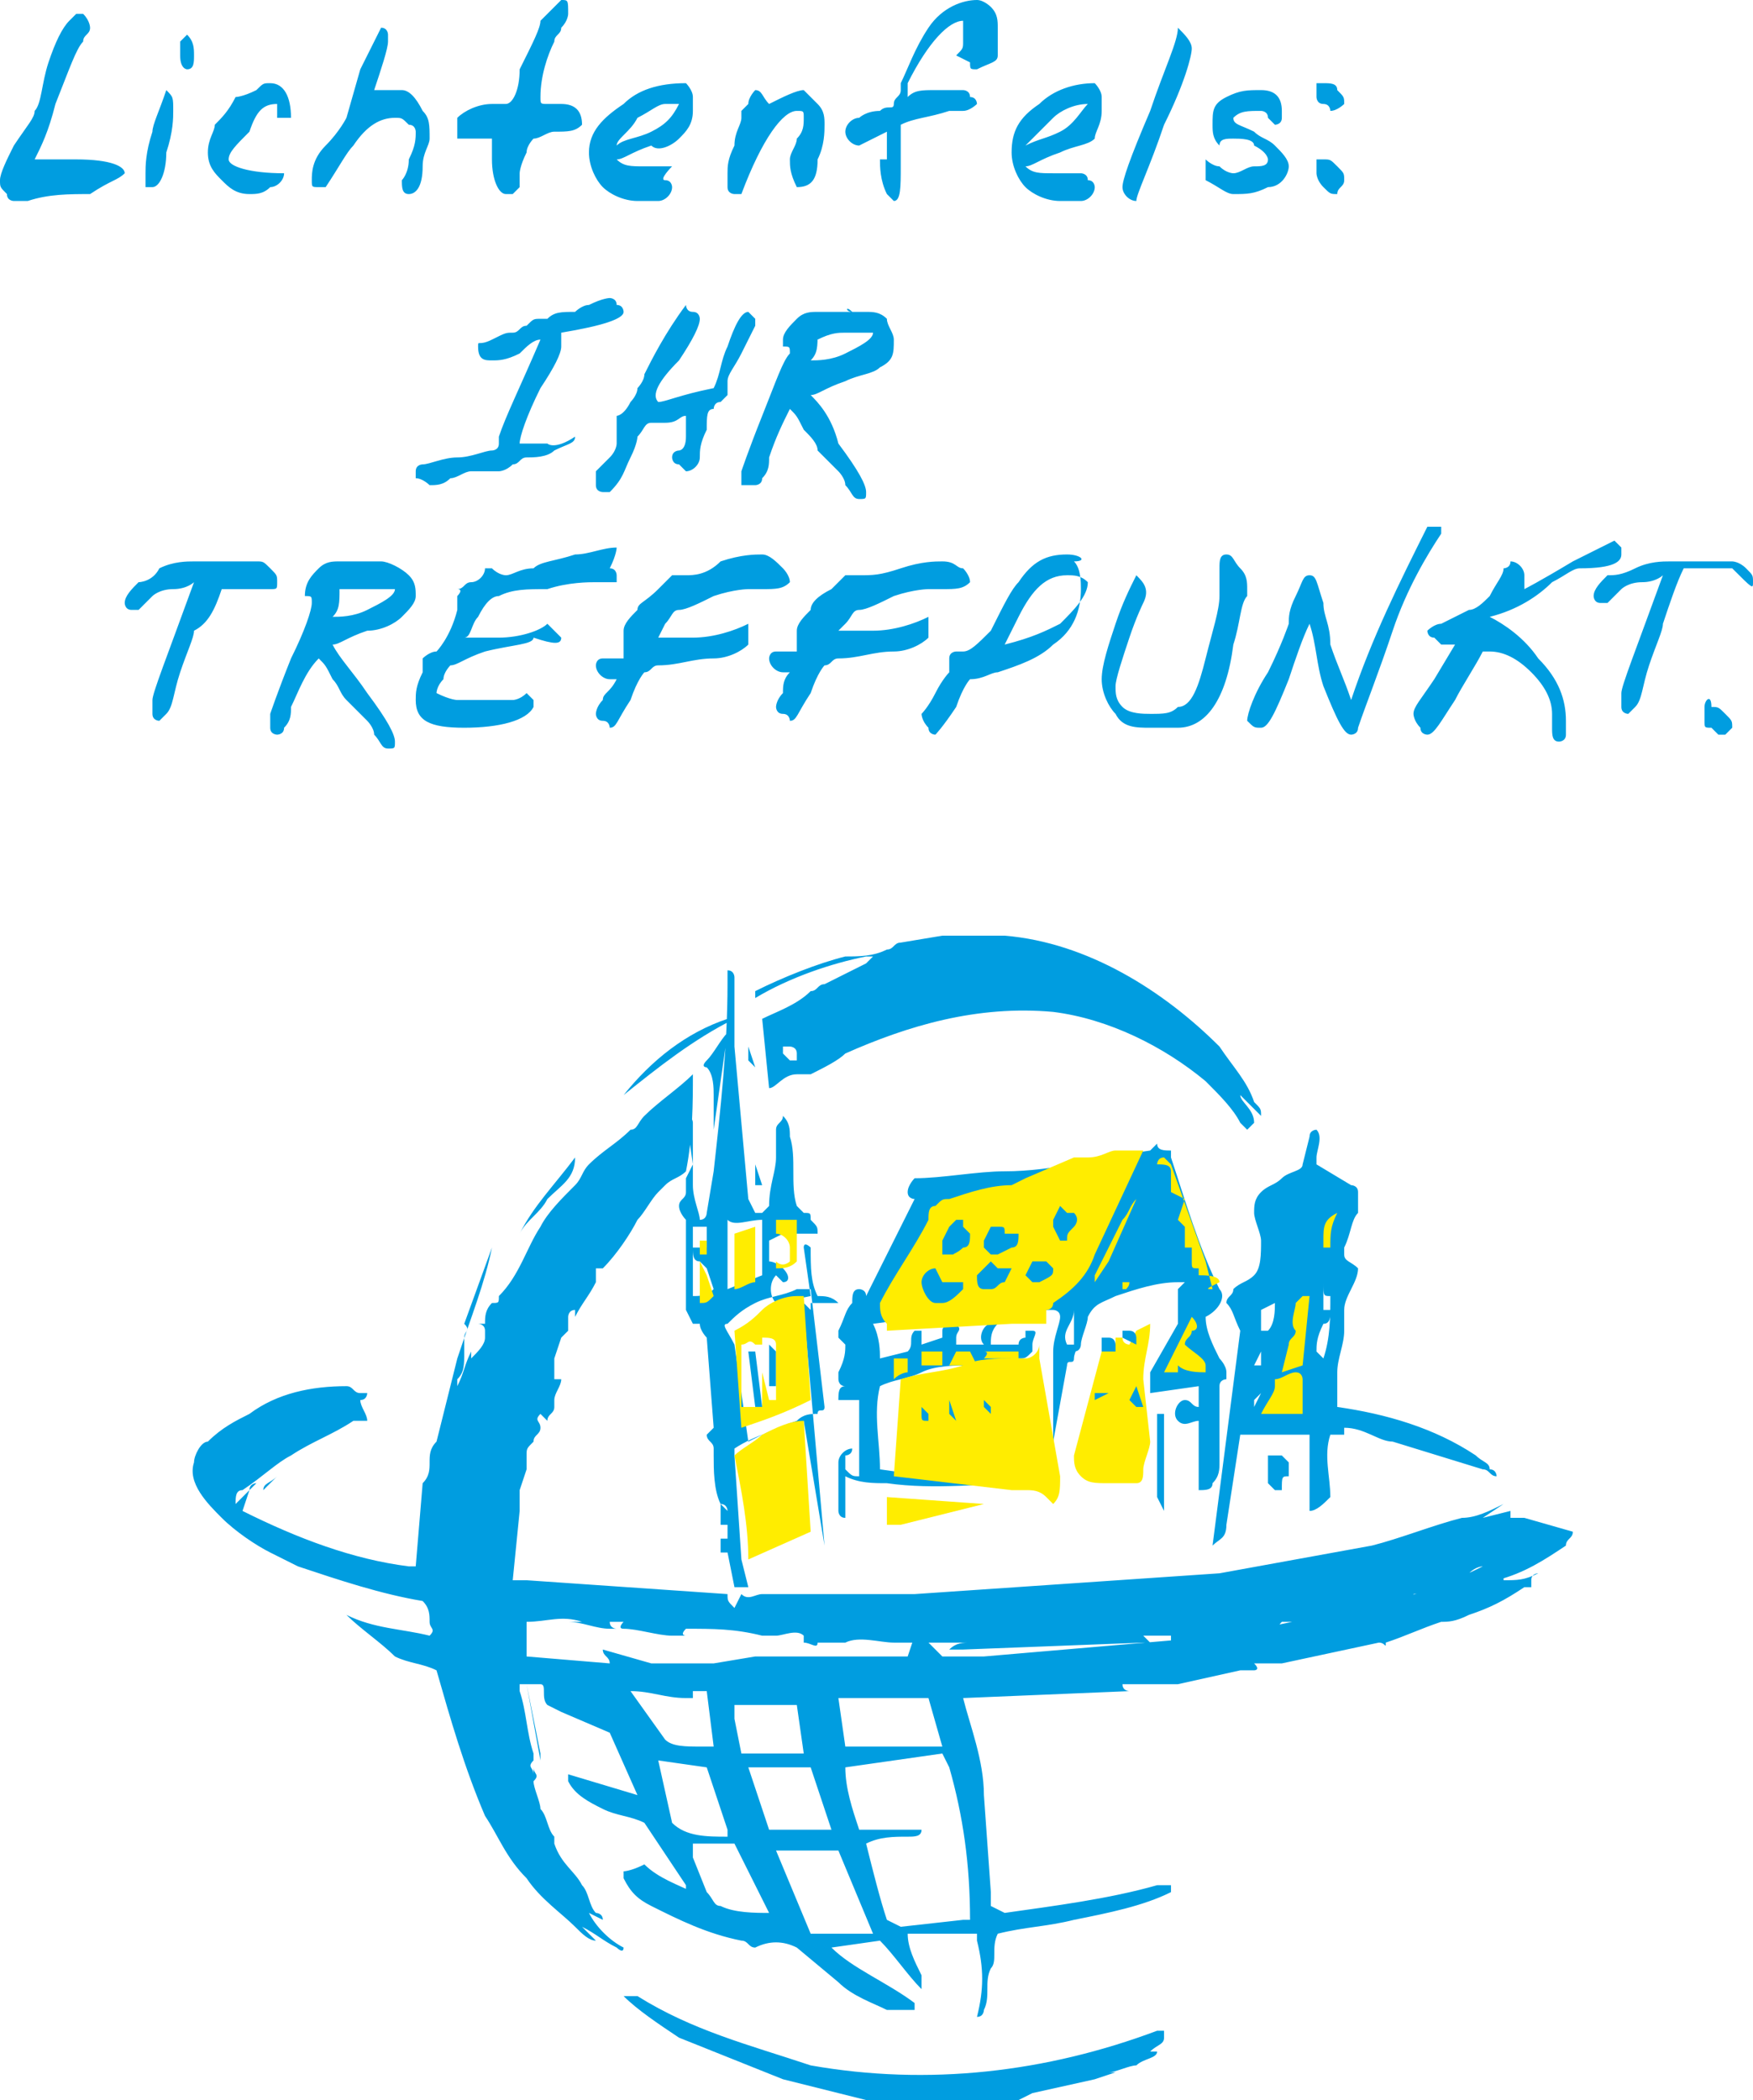 <?xml version="1.0" encoding="utf-8"?>
<!-- Generator: Adobe Illustrator 25.3.0, SVG Export Plug-In . SVG Version: 6.00 Build 0)  -->
<svg version="1.1" id="Ebene_1" xmlns="http://www.w3.org/2000/svg" xmlns:xlink="http://www.w3.org/1999/xlink" x="0px" y="0px"
	 viewBox="0 0 25.3 30.3" style="enable-background:new 0 0 25.3 30.3;" xml:space="preserve">
<style type="text/css">
	.st0{fill:#009DE0;}
	.st1{fill:#FFED00;}
</style>
<g>
	<path class="st0" d="M24.6,10.2c0,0.1,0,0.1,0,0.2c0,0.1,0,0.1,0.1,0.1c0,0,0.1,0.1,0.1,0.1c0.1,0,0.1,0,0.1,0c0,0,0.1-0.1,0.1-0.1
		c0-0.1,0-0.1-0.1-0.2c-0.1-0.1-0.1-0.1-0.2-0.1C24.7,10,24.6,10.1,24.6,10.2 M9.2,28.8L9,28.8c0.2,0.2,0.5,0.4,0.8,0.6
		c0.5,0.2,1,0.4,1.5,0.6l1.2,0.3v0c0,0,0.1,0,0.1,0l0.5,0.1l0.1,0l0,0l0.6,0l0.9-0.1l0.2-0.1l0.9-0.2l0.3-0.1v0l-0.1,0v0
		c0.1,0,0.3-0.1,0.4-0.1c0.1-0.1,0.3-0.1,0.3-0.2c0,0-0.1,0-0.1,0c0.1-0.1,0.2-0.1,0.2-0.2c0,0,0-0.1,0-0.1c0,0,0,0-0.1,0
		c-1.6,0.6-3.3,0.8-5,0.5C10.8,29.5,10,29.3,9.2,28.8 M3.8,21.5L4,21.3C3.9,21.4,3.8,21.4,3.8,21.5 M9.1,24.4c0.3,0,0.5,0.1,0.8,0.1
		c0,0,0.1,0,0.1,0c0,0,0,0,0-0.1l0.2,0l0.1,0.8c0,0-0.1,0-0.2,0c-0.2,0-0.4,0-0.5-0.1L9.1,24.4C9.1,24.4,9.1,24.4,9.1,24.4
		 M9.5,25.4l0.7,0.1l0.3,0.9v0.1c-0.3,0-0.6,0-0.8-0.2L9.5,25.4z M10,26.8c0-0.1,0-0.1,0-0.2l0.6,0l0.5,1c-0.2,0-0.5,0-0.7-0.1
		c-0.1,0-0.1-0.1-0.2-0.2L10,26.8z M11.2,26.7l0.2,0c0.1,0,0.3,0,0.4,0c0.1,0,0.2,0,0.3,0l0.5,1.2l-0.7,0l-0.2,0L11.2,26.7z
		 M12.5,26.6L12.5,26.6c0.2-0.1,0.4-0.1,0.6-0.1c0.1,0,0.2,0,0.2-0.1c0,0,0,0,0,0l-0.9,0c-0.1-0.3-0.2-0.6-0.2-0.9l1.4-0.2l0.1,0.2
		c0.2,0.7,0.3,1.4,0.3,2.2c0,0,0,0-0.1,0L13,27.8l-0.2-0.1C12.7,27.4,12.6,27,12.5,26.6 M13.6,25.2l-0.3,0l-1.1,0l-0.1-0.7h0
		c0,0,0,0,0,0h0v0h1.3L13.6,25.2z M12,26.4c-0.1,0-0.1,0-0.2,0l-0.7,0l-0.3-0.9l0.2,0l0.7,0L12,26.4z M11.6,25.3c-0.2,0-0.5,0-0.7,0
		c-0.1,0-0.1,0-0.2,0l-0.1-0.5v-0.2l0.8,0c0,0,0.1,0,0.1,0L11.6,25.3z M2.8,21.1c-0.1,0.3,0.2,0.6,0.4,0.8c0.2,0.2,0.5,0.4,0.7,0.5
		l0.4,0.2c0.6,0.2,1.2,0.4,1.8,0.5c0,0,0,0,0,0s-0.1,0-0.1,0c0.1,0,0.1,0,0.1,0c0.1,0.1,0.1,0.2,0.1,0.3c0,0.1,0.1,0.1,0,0.2
		c-0.4-0.1-0.8-0.1-1.2-0.3v0c0.2,0.2,0.5,0.4,0.7,0.6C5.9,24,6.1,24,6.3,24.1c0.2,0.7,0.4,1.4,0.7,2.1c0.2,0.3,0.3,0.6,0.6,0.9
		c0.2,0.3,0.5,0.5,0.7,0.7C8.4,27.9,8.5,28,8.6,28l-0.2-0.2c0.2,0.1,0.3,0.2,0.5,0.3c0,0,0.1,0.1,0.1,0c-0.2-0.1-0.4-0.3-0.5-0.5
		l0.2,0.1c0-0.1-0.1-0.1-0.1-0.1c-0.1-0.1-0.1-0.3-0.2-0.4c-0.1-0.2-0.3-0.3-0.4-0.6v-0.1c0,0,0,0,0,0c-0.1-0.1-0.1-0.3-0.2-0.4
		c0-0.1-0.1-0.3-0.1-0.4c0.1-0.1,0-0.1,0-0.2l0,0.1c0-0.1-0.1-0.1,0-0.2c0,0,0-0.1,0-0.1c-0.1-0.3-0.1-0.6-0.2-0.9v-0.1l0.1,0l0.2,1
		c0,0,0,0,0,0c0,0,0,0.1,0,0.1l0,0l-0.2-1.1c0.1,0,0.2,0,0.2,0c0.1,0,0,0.2,0.1,0.3l0.2,0.1l0.7,0.3l0.4,0.9l-1-0.3v0.1
		c0.1,0.2,0.3,0.3,0.5,0.4c0.2,0.1,0.4,0.1,0.6,0.2c0.2,0.3,0.4,0.6,0.6,0.9c0,0,0,0,0,0.1H10c-0.2-0.1-0.5-0.2-0.7-0.4
		C9.1,27,9,27,9,27v0.1c0.1,0.2,0.2,0.3,0.4,0.4c0.4,0.2,0.8,0.4,1.3,0.5c0.1,0,0.1,0.1,0.2,0.1c0.2-0.1,0.4-0.1,0.6,0l0.6,0.5
		c0.2,0.2,0.5,0.3,0.7,0.4C12.8,29,13,29,13.2,29c0,0,0,0,0-0.1c-0.4-0.3-0.9-0.5-1.2-0.8l0.7-0.1c0.2,0.2,0.4,0.5,0.6,0.7h0
		c0-0.1,0-0.1,0-0.2c-0.1-0.2-0.2-0.4-0.2-0.6l0.9,0c0,0,0.1,0,0.1,0c0,0,0,0.1,0,0.1c0.1,0.4,0.1,0.7,0,1.1c0.1,0,0.1-0.1,0.1-0.1
		c0.1-0.2,0-0.4,0.1-0.6c0.1-0.1,0-0.3,0.1-0.5c0.4-0.1,0.7-0.1,1.1-0.2c0.5-0.1,1-0.2,1.4-0.4c0,0,0,0,0-0.1c-0.1,0-0.1,0-0.2,0
		c-0.7,0.2-1.5,0.3-2.2,0.4l-0.2-0.1l0-0.2l-0.1-1.4c0-0.5-0.2-1-0.3-1.4l2.4-0.1c0,0-0.1,0-0.1-0.1c0.1,0,0.2,0,0.4,0
		c0.1,0,0.2,0,0.4,0l0.9-0.2c0.1,0,0.1,0,0.2,0c0,0,0.1,0,0-0.1c0,0,0,0,0,0l0.4,0l1.4-0.3c0.1,0,0.1,0.1,0.1,0l0,0
		c0.3-0.1,0.5-0.2,0.8-0.3c0.1,0,0.2,0,0.4-0.1c0.3-0.1,0.5-0.2,0.8-0.4c0,0,0.1,0,0.1,0c0,0,0,0,0-0.1c0-0.1,0.1-0.1,0.1-0.1
		c-0.2,0.1-0.3,0.1-0.5,0.1l0-0.1c0,0,0,0-0.1,0c0,0,0,0-0.1,0c-0.1,0-0.2,0-0.3,0.1v-0.1c0.1-0.1,0.2-0.1,0.2-0.1c0,0,0,0,0,0l0,0
		c-0.6,0.3-1.2,0.5-1.8,0.6l-1.9,0.4l-3.5,0.3h-0.6l-0.3-0.3l-0.1,0l-0.1,0.3c-0.1,0-0.2,0-0.3,0c-0.3,0-0.6,0-0.9,0
		c-0.1,0-0.2,0-0.4,0c-0.1,0-0.2,0-0.4,0h-0.2L10.3,24l-0.2,0L9.4,24l-0.7-0.2c0,0.1,0.1,0.1,0.1,0.2l-1.2-0.1l0-0.5
		c0.3,0,0.5-0.1,0.8,0v0l-0.2,0v0c0.2,0,0.4,0.1,0.6,0.1c0,0,0.1,0,0.1,0c0,0-0.1,0-0.1-0.1h0.2c0,0-0.1,0.1,0,0.1
		c0.2,0,0.5,0.1,0.7,0.1c0.1,0,0.2,0,0.2,0c0,0-0.1,0,0-0.1c0.4,0,0.7,0,1.1,0.1c0.1,0,0.1,0,0.2,0c0.1,0,0.3-0.1,0.4,0
		c0,0,0,0.1,0,0.1c0.1,0,0.2,0.1,0.2,0c0,0-0.1,0-0.1,0h0.4v0c-0.1,0-0.1,0-0.2,0c0.1,0,0.2,0,0.3,0c0,0,0.1,0,0,0l0,0
		c0.2-0.1,0.5,0,0.7,0c0.3,0,0.6,0,0.9,0c0.1,0,0.1,0,0.2,0v0c-0.1,0-0.2,0-0.3,0.1l0.2,0l2.6-0.1c0,0,0.1,0,0.1,0l-0.1-0.1h0.4v0.1
		c0.4,0,0.9-0.1,1.3-0.1c0.1,0,0.2,0,0.3-0.1c0,0-0.1,0,0-0.1l0.4,0l1.3-0.3c0.1,0,0.1,0,0.2,0l0-0.1l0.6-0.1c0.1,0,0.1-0.1,0.2-0.1
		c0.1,0,0.2-0.1,0.3-0.1c0,0,0,0,0.1,0l0,0.1c0.4-0.1,0.7-0.3,1-0.5c0-0.1,0.1-0.1,0.1-0.2L22,21.9c0,0,0,0-0.1,0c0,0-0.1,0-0.1,0
		c0,0,0,0,0-0.1l-0.4,0.1v0l0.3-0.2c-0.2,0.1-0.4,0.2-0.6,0.2c-0.4,0.1-0.9,0.3-1.3,0.4l-2.2,0.4l-4.4,0.3c-0.1,0-0.2,0-0.4,0
		c-0.3,0-0.6,0-0.9,0c-0.1,0-0.1,0-0.2,0c-0.2,0-0.5,0-0.7,0c-0.1,0-0.2,0.1-0.3,0l-0.1,0.2c-0.1-0.1-0.1-0.1-0.1-0.2l-2.9-0.2
		l-0.2,0l0.1-1c0,0,0-0.1,0-0.1c0-0.1,0-0.1,0-0.2l0.1-0.3c0-0.1,0-0.1,0-0.2c0-0.1,0-0.1,0.1-0.2c0-0.1,0.1-0.1,0.1-0.2
		c0-0.1-0.1-0.1,0-0.2l0.1,0.1c0-0.1,0.1-0.1,0.1-0.2c0,0,0-0.1,0-0.1c0-0.1,0.1-0.2,0.1-0.3c0,0-0.1,0-0.1,0C8,19.8,8,19.7,8,19.6
		l0.1-0.3c0,0,0.1-0.1,0.1-0.1c0-0.1,0-0.1,0-0.2c0,0,0-0.1,0.1-0.1l0,0.1c0.1-0.2,0.2-0.3,0.3-0.5c0-0.1,0-0.1,0-0.2h0.1
		c0.2-0.2,0.4-0.5,0.5-0.7c0.1-0.1,0.2-0.3,0.3-0.4c0,0,0.1-0.1,0.1-0.1v0C9.7,17,9.8,17,9.9,16.9c0.1-0.5,0.1-1,0.1-1.4
		c-0.2,0.2-0.5,0.4-0.7,0.6c-0.1,0.1-0.1,0.2-0.2,0.2c-0.2,0.2-0.4,0.3-0.6,0.5c-0.1,0.1-0.1,0.2-0.2,0.3c-0.2,0.2-0.4,0.4-0.5,0.6
		c-0.2,0.3-0.3,0.7-0.6,1l0,0c0,0.1,0,0.1-0.1,0.1c-0.1,0.1-0.1,0.2-0.1,0.3l-0.1,0c0,0,0.1,0,0.1,0.1c0,0,0,0.1,0,0.1l0,0
		c0,0.1-0.1,0.2-0.2,0.3l0,0l0-0.1c-0.1,0.2-0.1,0.3-0.2,0.5v-0.1c0.1-0.1,0.1-0.2,0.1-0.4c0-0.1,0-0.1,0-0.2c0-0.1,0.1-0.1,0-0.2
		l0.4-1.1C7,18.5,6.8,19,6.6,19.6c-0.1,0.4-0.2,0.8-0.3,1.2c-0.1,0.1-0.1,0.2-0.1,0.3c0,0.1,0,0.2-0.1,0.3l-0.1,1.2c0,0,0,0,0,0
		c0,0-0.1,0-0.1,0c-0.8-0.1-1.6-0.4-2.4-0.8l0.1-0.3c0-0.1,0.1-0.1,0.1-0.1l-0.1,0.1v0c0,0,0,0,0,0l-0.2,0.2c0-0.1,0-0.2,0.1-0.2
		C3.8,21.3,4,21.1,4.2,21c0.3-0.2,0.6-0.3,0.9-0.5c0.1,0,0.1,0,0.2,0c0-0.1-0.1-0.2-0.1-0.3c0.1,0,0.1-0.1,0.1-0.1c0,0,0,0-0.1,0
		c-0.1,0-0.1-0.1-0.2-0.1c-0.5,0-1,0.1-1.4,0.4c-0.2,0.1-0.4,0.2-0.6,0.4C2.9,20.8,2.8,21,2.8,21.1 M19.3,23
		C19.3,23,19.3,23,19.3,23L19.3,23C19.3,23,19.3,23,19.3,23c-0.2,0-0.4,0.1-0.6,0.1v0l0.2,0L19.3,23z M10.9,23.5l0.1,0l0.1,0v0
		c0,0-0.1,0-0.1,0L10.9,23.5z M10,23.4c0.2,0,0.4,0.1,0.6,0v0L10,23.4L10,23.4z M8.6,23.4L8.6,23.4c-0.1-0.1-0.2-0.1-0.2-0.1v0
		C8.5,23.4,8.5,23.4,8.6,23.4 M19.2,18.7c0,0.3,0,0.6-0.1,0.9c0,0,0,0,0,0h0c0,0,0,0-0.1-0.1c0-0.1,0-0.2,0.1-0.4
		c0.1,0,0.1-0.1,0.1-0.2l-0.1,0l0-0.4C19.1,18.7,19.1,18.7,19.2,18.7 M19,19.8C19,19.8,19,19.9,19,19.8v0.5l0-0.3c0,0,0,0,0-0.1
		L19,19.8z M18.4,18.8c0,0.1,0,0.3-0.1,0.4c0,0,0,0,0,0l-0.1,0l0-0.3L18.4,18.8L18.4,18.8z M18.2,19.5L18.2,19.5l0,0.2l-0.1,0
		L18.2,19.5z M18.2,20.1l-0.1,0.2v-0.1L18.2,20.1L18.2,20.1z M21.3,21c-0.6-0.4-1.3-0.6-2-0.7c0-0.2,0-0.4,0-0.5
		c0-0.2,0.1-0.4,0.1-0.6c0-0.1,0-0.2,0-0.3l0,0l0,0c0-0.2,0.2-0.4,0.2-0.6c-0.1-0.1-0.2-0.1-0.2-0.2v-0.1c0.1-0.2,0.1-0.4,0.2-0.5
		c0-0.1,0-0.2,0-0.3c0-0.1-0.1-0.1-0.1-0.1L19,16.8c0,0,0,0,0-0.1c0-0.1,0.1-0.3,0-0.4c0,0-0.1,0-0.1,0.1l-0.1,0.4
		c0,0.1-0.2,0.1-0.3,0.2c-0.1,0.1-0.2,0.1-0.3,0.2c-0.1,0.1-0.1,0.2-0.1,0.3c0,0.1,0.1,0.3,0.1,0.4c0,0.2,0,0.4-0.1,0.5
		c-0.1,0.1-0.2,0.1-0.3,0.2c0,0.1-0.1,0.1-0.1,0.2c0.1,0.1,0.1,0.2,0.2,0.4l-0.4,3.1c0.1-0.1,0.2-0.1,0.2-0.3l0.2-1.3
		c0.1,0,0.1,0,0.2,0l0.6,0c0.1,0,0.1,0,0.2,0l0,1.1c0.1,0,0.2-0.1,0.3-0.2c0-0.3-0.1-0.6,0-0.9c0.1,0,0.2,0,0.2,0c0,0,0-0.1,0-0.1
		c0.3,0,0.5,0.2,0.7,0.2l1.3,0.4c0.1,0,0.1,0.1,0.2,0.1c0,0,0-0.1-0.1-0.1C21.5,21.1,21.4,21.1,21.3,21 M6.6,8.6c0,0.1,0,0.1,0,0.2
		C6.5,9.2,6.3,9.4,6.3,9.4c-0.1,0-0.2,0.1-0.2,0.1c0,0,0,0,0,0c0,0,0,0,0,0.1c0,0,0,0.1,0,0.1C6,9.9,6,10,6,10.1
		c0,0.3,0.2,0.4,0.7,0.4c0.5,0,0.9-0.1,1-0.3c0-0.1,0-0.1,0-0.1l-0.1-0.1c-0.1,0.1-0.2,0.1-0.2,0.1c-0.1,0-0.2,0-0.4,0
		c-0.2,0-0.3,0-0.4,0c0,0-0.1,0-0.3-0.1c0,0,0-0.1,0.1-0.2c0-0.1,0.1-0.2,0.1-0.2c0.1,0,0.2-0.1,0.5-0.2c0.4-0.1,0.7-0.1,0.7-0.2
		C8,9.3,8.1,9.3,8.1,9.2c0,0-0.1-0.1-0.2-0.2C7.8,9.1,7.5,9.2,7.2,9.2c0,0-0.1,0-0.2,0c-0.1,0-0.1,0-0.2,0c0,0,0,0-0.1,0
		c0.1,0,0.1-0.2,0.2-0.3c0.1-0.2,0.2-0.3,0.3-0.3c0.2-0.1,0.4-0.1,0.7-0.1c0.3-0.1,0.6-0.1,0.7-0.1c0,0,0.1,0,0.1,0
		c0.1,0,0.1,0,0.1,0c0,0,0,0,0,0c0,0,0,0,0,0c0,0,0.1,0,0.1,0c0,0,0-0.1,0-0.1c0,0,0-0.1-0.1-0.1C8.9,8,8.9,7.9,8.9,7.9
		C8.7,7.9,8.5,8,8.3,8C8,8.1,7.8,8.1,7.7,8.2c-0.2,0-0.3,0.1-0.4,0.1c0,0-0.1,0-0.2-0.1H7c0,0.1-0.1,0.2-0.2,0.2
		c-0.1,0-0.1,0.1-0.2,0.1C6.7,8.5,6.6,8.6,6.6,8.6 M7.9,17.3c-0.1,0.2-0.3,0.3-0.4,0.5v0c0.2-0.4,0.5-0.7,0.8-1.1v0l0,0
		C8.3,17,8.1,17.1,7.9,17.3 M9.2,8.8C9.1,8.9,9,9,9,9.1c0,0,0,0.1,0,0.2c0,0.1,0,0.1,0,0.2c0,0,0,0-0.1,0c-0.1,0-0.2,0-0.2,0
		c-0.1,0-0.1,0.1-0.1,0.1c0,0.1,0.1,0.2,0.2,0.2c0,0,0,0,0.1,0C8.8,10,8.7,10,8.7,10.1c-0.1,0.1-0.1,0.2-0.1,0.2c0,0,0,0.1,0.1,0.1
		s0.1,0.1,0.1,0.1c0.1,0,0.1-0.1,0.3-0.4c0.1-0.3,0.2-0.4,0.2-0.4c0.1,0,0.1-0.1,0.2-0.1c0.3,0,0.5-0.1,0.8-0.1
		c0.2,0,0.4-0.1,0.5-0.2c0-0.1,0-0.1,0-0.1c0,0,0,0,0-0.1c0,0,0,0,0-0.1l0,0c-0.2,0.1-0.5,0.2-0.8,0.2c0,0,0,0,0,0c0,0,0,0,0,0
		c0,0-0.1,0-0.2,0c-0.1,0-0.2,0-0.2,0c0,0-0.1,0-0.1,0L9.6,9c0.1-0.1,0.1-0.2,0.2-0.2c0.1,0,0.3-0.1,0.5-0.2
		c0.3-0.1,0.5-0.1,0.5-0.1c0,0,0,0,0.1,0c0,0,0.1,0,0.1,0c0.2,0,0.3,0,0.4-0.1c0-0.1-0.1-0.2-0.1-0.2C11.2,8.1,11.1,8,11,8
		c-0.1,0-0.3,0-0.6,0.1C10.2,8.3,10,8.3,9.9,8.3c0,0,0,0-0.1,0c0,0,0,0-0.1,0c0,0,0,0,0,0c0,0,0,0,0,0c0,0,0,0-0.1,0.1
		c0,0-0.1,0.1-0.1,0.1C9.3,8.7,9.2,8.7,9.2,8.8 M11.1,19.4L11.1,19.4l0,0.6h0.1l0-0.5L11.1,19.4C11.2,19.4,11.2,19.4,11.1,19.4
		 M10.9,19.5c0,0-0.1,0-0.1,0l0.1,0.8c0,0,0.1,0,0.1,0L10.9,19.5z M10,17.9l0-0.2c0.1,0,0.1,0,0.2,0l0,0c0,0,0,0,0,0l0,0.3l-0.2,0
		c0,0.1,0,0.2,0.1,0.2c0,0,0.1,0.1,0.1,0.1l0.1,0.3c0,0,0,0,0,0c-0.1,0.1-0.2,0.1-0.3,0.1L10,17.9z M10.5,19.1
		c0.1-0.1,0.2-0.2,0.4-0.3c0.2-0.1,0.4-0.1,0.6-0.2c0.1,0,0.1,0,0.2,0l0.2,1.7c0,0.1-0.1,0-0.1,0.1c-0.1,0-0.2,0-0.3,0.1
		c-0.3,0.1-0.5,0.2-0.7,0.3l-0.2-1.4C10.5,19.2,10.4,19.1,10.5,19.1 M11,17.1L11,17.1l-0.1,0c0,0,0,0,0-0.1v-0.1c0,0,0-0.1,0-0.1
		l0,0L11,17.1z M11,16.7L11,16.7l-0.1-0.2l0,0L11,16.7z M11,17.6L11,17.6C11,17.7,11,17.7,11,17.6l0,0.6l0,0.2l-0.5,0.2l0-0.1
		c0-0.3,0-0.5,0-0.8c0,0,0-0.1,0-0.1C10.6,17.7,10.8,17.6,11,17.6 M10.9,15.4c0,0-0.1-0.1-0.1-0.1l0-0.2l0,0L10.9,15.4z M9.9,17
		C9.9,17.1,9.9,17.1,9.9,17c0,0.1,0,0.2,0,0.2c0,0.1-0.1,0.1-0.1,0.2c0,0.1,0.1,0.2,0.1,0.2c0,0.3,0,0.6,0,0.9v0.1
		c0,0.1,0,0.2,0,0.3l0.1,0.2h0.1c0,0.1,0.1,0.2,0.1,0.2l0.1,1.3l-0.1,0.1c0,0.1,0.1,0.1,0.1,0.2c0,0,0,0.1,0,0.1
		c0,0.2,0,0.5,0.1,0.7c0.1,0,0.1,0.1,0.1,0.1l0,0l-0.1-0.1l0,0.3c0,0,0.1,0,0.1,0l0,0.2l-0.1,0l0,0.2l0.1,0l0.1,0.5c0,0,0.1,0,0.1,0
		c0,0,0.1,0,0.1,0l-0.1-0.4L10.6,21c0,0,0,0,0,0c0,0,0-0.1,0-0.1c0.3-0.2,0.7-0.3,1-0.4l0,0l0.3,1.8h0l-0.3-3.4
		c0-0.1-0.1-0.1-0.1-0.1v0c0,0,0.1,0,0.1,0c0,0,0.1,0.1,0.1,0.1c0,0,0,0,0-0.1c0.1,0,0.2,0,0.3,0c0,0,0.1,0,0.1,0
		c-0.1-0.1-0.2-0.1-0.3-0.1c-0.1-0.2-0.1-0.4-0.1-0.7c0,0-0.1-0.1-0.1,0l0.1,0.7l-0.5,0.1c-0.1-0.1-0.1-0.3,0-0.4l0.1,0.1
		c0.1,0,0.1-0.1,0-0.2c-0.1-0.1-0.2-0.1-0.2-0.1l0-0.3l0.2-0.1c0.2,0,0.3,0,0.5,0c0,0,0,0,0,0c0-0.1,0-0.1-0.1-0.2
		c0-0.1,0-0.1-0.1-0.1c0,0-0.1-0.1-0.1-0.1c-0.1-0.3,0-0.7-0.1-1c0-0.1,0-0.2-0.1-0.3l0,0c0,0.1-0.1,0.1-0.1,0.2c0,0.1,0,0.2,0,0.4
		c0,0.2-0.1,0.4-0.1,0.7c0,0-0.1,0.1-0.1,0.1l0,0c0,0,0,0-0.1,0l-0.1-0.2l-0.2-2.2l0-0.8c0-0.1,0-0.1,0-0.2c0,0,0-0.1-0.1-0.1l0,0.2
		c0,0.9-0.1,1.8-0.2,2.7l-0.1,0.6c0,0,0,0.1-0.1,0.1c0-0.1-0.1-0.3-0.1-0.5c0-0.3,0-0.6,0-0.9c0,0,0-0.1-0.1-0.1L10,16.8L9.9,17z
		 M12.1,19.3l0.1,0.1c0,0.1,0,0.2-0.1,0.4v0.1c0,0,0,0.1,0.1,0.1c-0.1,0-0.1,0.1-0.1,0.2l0.3,0l0,1.1c0,0,0,0,0,0
		c-0.1,0-0.1,0-0.2-0.1c0-0.1,0-0.2,0-0.2c0,0,0.1,0,0.1-0.1c-0.1,0-0.2,0.1-0.2,0.2c0,0,0,0.1,0,0.1c0,0,0,0,0,0.1c0,0,0,0.1,0,0.1
		c0,0.1,0,0.3,0,0.4c0,0,0,0.1,0.1,0.1l0-0.1v-0.4c0,0,0-0.1,0-0.1c0.2,0.1,0.4,0.1,0.6,0.1c0.7,0.1,1.4,0,2.1,0h0.1v0
		c-0.8,0-1.6-0.1-2.3-0.2c0-0.4-0.1-0.8,0-1.2c0.2-0.1,0.4-0.1,0.6-0.2c0.2-0.1,0.5-0.1,0.7-0.1l0.7-0.1c0.1,0,0.1,0,0.2-0.1
		c0,0,0-0.1,0-0.1c0-0.1,0.1-0.2,0-0.2c0,0-0.1,0-0.1,0c0,0,0,0.1,0,0.1c0,0-0.1,0-0.1,0.1l-0.4,0c0-0.1,0-0.2,0.1-0.3
		c0,0-0.1,0-0.1,0c-0.1,0-0.2,0.2-0.1,0.3l-0.4,0c0,0,0-0.1,0-0.1c0-0.1,0.1-0.1,0-0.2c0-0.1-0.2,0-0.2,0.1c0,0.1,0,0.1,0,0.1
		l-0.3,0.1c0-0.1,0-0.2,0-0.2c0,0-0.1,0-0.1,0c-0.1,0.1,0,0.2-0.1,0.3l-0.4,0.1c0-0.1,0-0.3-0.1-0.5l1.5-0.2c0.4,0,0.7,0,1.1,0
		c0,0,0.1,0,0.1,0.1c0,0.1-0.1,0.3-0.1,0.5l0,1.3l0,0l0.2-1.1c0-0.1,0.1,0,0.1-0.1c0-0.1,0.1-0.2,0-0.2l-0.1,0
		c-0.1-0.2,0.1-0.3,0.1-0.5l0,0l0,0.6c0.1,0,0.1-0.1,0.1-0.1c0-0.1,0.1-0.3,0.1-0.4l0,0c0.1-0.2,0.2-0.2,0.4-0.3
		c0.3-0.1,0.6-0.2,0.9-0.2h0.1c0,0-0.1,0.1-0.1,0.1L17,19.1l-0.4,0.7c0,0,0,0,0,0c0,0.1,0,0.1,0,0.2c0,0,0,0.1,0,0.1l0.7-0.1
		c0,0.1,0,0.2,0,0.3c-0.1,0-0.1-0.1-0.2-0.1c-0.1,0-0.2,0.2-0.1,0.3c0.1,0.1,0.2,0,0.3,0l0,0.2l0,0.7l0,0.1c0.1,0,0.2,0,0.2-0.1
		c0.1-0.1,0.1-0.2,0.1-0.3l0-1.1c0-0.1,0.1-0.1,0.1-0.1c0,0,0-0.1,0-0.1c0-0.1-0.1-0.2-0.1-0.2c-0.1-0.2-0.2-0.4-0.2-0.6V19
		c0.2-0.1,0.3-0.3,0.2-0.4c-0.3-0.6-0.5-1.3-0.7-1.9c0,0,0-0.1,0-0.1c-0.1,0-0.2,0-0.2-0.1l-0.1,0.1c-0.7,0.1-1.4,0.3-2.1,0.3
		c-0.4,0-0.9,0.1-1.3,0.1c0,0-0.1,0.1-0.1,0.2c0,0.1,0.1,0.1,0.1,0.1l-0.7,1.4c0-0.1-0.1-0.1-0.1-0.1c-0.1,0-0.1,0.1-0.1,0.2
		c-0.1,0.1-0.1,0.2-0.2,0.4V19.3z M16.7,20.6l0,1l0.1,0.2l0,0c0,0,0,0,0-0.1l0-1.1l0-0.2l-0.1,0C16.7,20.4,16.7,20.5,16.7,20.6
		 M10.2,15.3L10.2,15.3c-0.1,0.1,0,0.1,0,0.1c0.1,0.1,0.1,0.3,0.1,0.4c0,0.2,0,0.4,0,0.6h0c0,0,0-0.1,0-0.1l0.2-1.4
		C10.4,15,10.3,15.2,10.2,15.3 M10.2,15.2L10.2,15.2L10.2,15.2L10.2,15.2L10.2,15.2z M9,15.8c0.5-0.4,1-0.8,1.6-1.1v-0.1
		c0,0-0.1,0-0.1,0.1C9.9,14.9,9.4,15.3,9,15.8L9,15.8z M11.5,9.4c0,0-0.1,0-0.1,0c-0.1,0-0.2,0-0.2,0c-0.1,0-0.1,0.1-0.1,0.1
		c0,0.1,0.1,0.2,0.2,0.2c0,0,0,0,0.1,0c-0.1,0.1-0.1,0.2-0.1,0.3c-0.1,0.1-0.1,0.2-0.1,0.2c0,0,0,0.1,0.1,0.1s0.1,0.1,0.1,0.1
		c0.1,0,0.1-0.1,0.3-0.4c0.1-0.3,0.2-0.4,0.2-0.4c0.1,0,0.1-0.1,0.2-0.1c0.3,0,0.5-0.1,0.8-0.1c0.2,0,0.4-0.1,0.5-0.2
		c0-0.1,0-0.1,0-0.1c0,0,0,0,0-0.1c0,0,0,0,0-0.1l0,0c-0.2,0.1-0.5,0.2-0.8,0.2c0,0,0,0,0,0c0,0,0,0,0,0c0,0-0.1,0-0.2,0
		c-0.1,0-0.2,0-0.2,0c0,0-0.1,0-0.1,0L12.2,9c0.1-0.1,0.1-0.2,0.2-0.2c0.1,0,0.3-0.1,0.5-0.2c0.3-0.1,0.5-0.1,0.5-0.1c0,0,0,0,0.1,0
		c0,0,0.1,0,0.1,0c0.2,0,0.3,0,0.4-0.1c0-0.1-0.1-0.2-0.1-0.2c-0.1,0-0.1-0.1-0.3-0.1c-0.1,0-0.3,0-0.6,0.1s-0.4,0.1-0.6,0.1
		c0,0,0,0-0.1,0c0,0,0,0-0.1,0c0,0,0,0,0,0c0,0,0,0,0,0c0,0,0,0-0.1,0.1c0,0-0.1,0.1-0.1,0.1c-0.2,0.1-0.3,0.2-0.3,0.3
		c-0.1,0.1-0.2,0.2-0.2,0.3c0,0,0,0.1,0,0.2C11.5,9.4,11.5,9.4,11.5,9.4 M14.5,9.3l0.2-0.4c0.2-0.4,0.4-0.6,0.7-0.6
		c0.1,0,0.2,0,0.3,0.1c0,0.2-0.2,0.4-0.4,0.6C15.1,9.1,14.9,9.2,14.5,9.3L14.5,9.3z M13.9,9.4C13.9,9.4,13.9,9.4,13.9,9.4
		c-0.1,0-0.1,0-0.1,0c0,0-0.1,0-0.1,0.1c0,0,0,0.1,0,0.1c0,0.1,0,0.1,0,0.1c0,0-0.1,0.1-0.2,0.3c-0.1,0.2-0.2,0.3-0.2,0.3
		c0,0,0,0.1,0.1,0.2c0,0.1,0.1,0.1,0.1,0.1c0,0,0.1-0.1,0.3-0.4c0.1-0.3,0.2-0.4,0.2-0.4c0.2,0,0.3-0.1,0.4-0.1
		c0.3-0.1,0.6-0.2,0.8-0.4c0.3-0.2,0.4-0.5,0.4-0.8c0-0.1,0-0.3-0.1-0.4C15.7,8.1,15.6,8,15.4,8c-0.3,0-0.5,0.1-0.7,0.4
		c-0.1,0.1-0.2,0.3-0.4,0.7C14.1,9.3,14,9.4,13.9,9.4 M12.4,14c0.1,0,0.1,0,0.2,0C12.5,14,12.4,14,12.4,14 M12.2,14.1
		c0,0,0.1,0,0.1,0C12.3,14,12.3,14,12.2,14.1L12.2,14.1z M11.6,15.3C11.6,15.4,11.6,15.4,11.6,15.3l-0.2,0l-0.1-0.1l0-0.1l0.1,0
		c0,0,0.1,0,0.1,0.1V15.3z M17.6,15.1c-0.8-0.8-1.9-1.5-3.1-1.6l-0.9,0L13,13.6c-0.1,0-0.1,0.1-0.2,0.1c-0.2,0.1-0.4,0.1-0.6,0.1
		c-0.4,0.1-0.9,0.3-1.3,0.5v0.1c0.5-0.3,1.1-0.5,1.6-0.6l0.1,0c0,0-0.1,0.1-0.1,0.1c0,0,0.1,0,0.1,0c0,0-0.1,0-0.1,0l-0.6,0.3
		c-0.1,0-0.1,0.1-0.2,0.1c-0.2,0.2-0.5,0.3-0.7,0.4l0.1,1c0.1,0,0.2-0.2,0.4-0.2c0.1,0,0.1,0,0.2,0c0.2-0.1,0.4-0.2,0.5-0.3
		c0.9-0.4,1.9-0.7,3-0.6c0.8,0.1,1.6,0.5,2.2,1c0.2,0.2,0.4,0.4,0.5,0.6c0,0,0,0,0.1,0.1l0.1-0.1c0-0.2-0.2-0.3-0.2-0.4l0.3,0.3
		c0-0.1,0-0.1-0.1-0.2C18,15.6,17.8,15.4,17.6,15.1 M18.6,21.3c0-0.1,0-0.2,0-0.2c0,0-0.1-0.1-0.1-0.1l-0.1,0l-0.1,0l0,0.1v0.3
		l0.1,0.1l0.1,0C18.5,21.3,18.5,21.3,18.6,21.3L18.6,21.3C18.5,21.3,18.6,21.3,18.6,21.3 M1.8,2.5c0-0.1-0.2-0.2-0.7-0.2
		c-0.1,0-0.1,0-0.2,0c-0.1,0-0.2,0-0.2,0c-0.1,0-0.1,0-0.2,0c0.1-0.2,0.2-0.4,0.3-0.8C1,1,1.1,0.7,1.2,0.6c0-0.1,0.1-0.1,0.1-0.2
		c0,0,0-0.1-0.1-0.2C1.1,0.2,1.1,0.2,1.1,0.2c0,0,0,0-0.1,0.1C0.9,0.4,0.8,0.6,0.7,0.9C0.6,1.2,0.6,1.5,0.5,1.6
		c0,0.1-0.1,0.2-0.3,0.5C0.1,2.3,0,2.5,0,2.6c0,0.1,0,0.1,0.1,0.2c0,0.1,0.1,0.1,0.1,0.1c0,0,0.1,0,0.1,0c0.1,0,0.1,0,0.1,0
		c0.3-0.1,0.6-0.1,0.9-0.1C1.6,2.6,1.7,2.6,1.8,2.5C1.8,2.6,1.8,2.5,1.8,2.5 M2.4,2.2c0.1-0.3,0.1-0.5,0.1-0.6c0-0.2,0-0.2-0.1-0.3
		C2.3,1.6,2.2,1.8,2.2,1.9C2.1,2.2,2.1,2.4,2.1,2.5c0,0.1,0,0.2,0,0.2h0.1C2.3,2.7,2.4,2.5,2.4,2.2 M2.8,0.8c0-0.1,0-0.2-0.1-0.3
		c0,0-0.1,0.1-0.1,0.1c0,0.1,0,0.2,0,0.2l0,0C2.6,1,2.7,1,2.7,1C2.8,1,2.8,0.9,2.8,0.8 M3.4,8.1c-0.2,0-0.3,0-0.4,0c0,0,0,0-0.1,0
		c0,0-0.1,0-0.1,0c-0.1,0-0.3,0-0.5,0.1C2.2,8.4,2,8.4,2,8.4C1.9,8.5,1.8,8.6,1.8,8.7c0,0,0,0.1,0.1,0.1c0,0,0.1,0,0.1,0
		c0,0,0,0,0.1-0.1c0,0,0.1-0.1,0.1-0.1c0,0,0.1-0.1,0.3-0.1c0.2,0,0.3-0.1,0.3-0.1l0,0c-0.4,1.1-0.6,1.6-0.6,1.7c0,0.1,0,0.1,0,0.2
		c0,0.1,0.1,0.1,0.1,0.1c0,0,0,0,0.1-0.1c0.1-0.1,0.1-0.3,0.2-0.6c0.1-0.3,0.2-0.5,0.2-0.6C3,9,3.1,8.8,3.2,8.5c0.2,0,0.3,0,0.3,0
		c0,0,0.1,0,0.2,0c0.1,0,0.2,0,0.2,0C4,8.5,4,8.5,4,8.4c0-0.1,0-0.1-0.1-0.2C3.8,8.1,3.8,8.1,3.7,8.1H3.4z M4.2,1.7
		C4.2,1.6,4.2,1.6,4.2,1.7c0-0.3-0.1-0.5-0.3-0.5c-0.1,0-0.1,0-0.2,0.1C3.5,1.4,3.4,1.4,3.4,1.4C3.3,1.6,3.2,1.7,3.1,1.8
		C3.1,1.9,3,2,3,2.2c0,0.2,0.1,0.3,0.2,0.4c0.1,0.1,0.2,0.2,0.4,0.2c0.1,0,0.2,0,0.3-0.1C4,2.7,4.1,2.6,4.1,2.5l0,0
		c-0.5,0-0.8-0.1-0.8-0.2c0-0.1,0.1-0.2,0.3-0.4C3.7,1.6,3.8,1.5,4,1.5l0,0c0,0.1,0,0.1,0,0.1c0,0,0,0.1,0,0.1
		C4.1,1.7,4.1,1.7,4.2,1.7 M4.8,8.9c0.1-0.1,0.1-0.2,0.1-0.4V8.5c0.2,0,0.3,0,0.4,0c0.1,0,0.2,0,0.4,0c0,0.1-0.2,0.2-0.4,0.3
		C5.1,8.9,4.9,8.9,4.8,8.9 M4.4,8.6c0.1,0,0.1,0,0.1,0.1C4.5,8.8,4.4,9.1,4.2,9.5c-0.2,0.5-0.3,0.8-0.3,0.8c0,0.1,0,0.1,0,0.2
		c0,0.1,0.1,0.1,0.1,0.1c0,0,0.1,0,0.1-0.1c0.1-0.1,0.1-0.2,0.1-0.3C4.3,10,4.4,9.7,4.6,9.5c0.1,0.1,0.1,0.1,0.2,0.3
		C4.9,9.9,4.9,10,5,10.1c0.2,0.2,0.3,0.3,0.3,0.3c0,0,0.1,0.1,0.1,0.2c0.1,0.1,0.1,0.2,0.2,0.2c0.1,0,0.1,0,0.1-0.1
		c0-0.1-0.1-0.3-0.4-0.7C5.1,9.7,4.9,9.5,4.8,9.3c0.1,0,0.2-0.1,0.5-0.2C5.5,9.1,5.7,9,5.8,8.9C5.9,8.8,6,8.7,6,8.6
		c0-0.1,0-0.2-0.1-0.3C5.8,8.2,5.6,8.1,5.5,8.1c0,0,0,0,0,0c0,0,0,0,0,0c0,0,0,0-0.1,0c0,0-0.1,0-0.1,0c0,0-0.1,0-0.1,0
		c0,0-0.1,0-0.1,0c0,0,0,0-0.1,0s-0.1,0-0.1,0c-0.1,0-0.2,0-0.3,0.1C4.5,8.3,4.4,8.4,4.4,8.6L4.4,8.6z M6.1,2.4
		c0-0.2,0.1-0.3,0.1-0.4c0-0.2,0-0.3-0.1-0.4C6,1.4,5.9,1.3,5.8,1.3c-0.1,0-0.1,0-0.2,0c-0.1,0-0.2,0-0.2,0C5.5,1,5.6,0.7,5.6,0.6
		c0,0,0-0.1,0-0.1c0,0,0-0.1-0.1-0.1c0,0-0.1,0.2-0.3,0.6L5,1.7c0,0-0.1,0.2-0.3,0.4C4.5,2.3,4.5,2.5,4.5,2.6c0,0.1,0,0.1,0.1,0.1
		c0,0,0.1,0,0.1,0l0,0c0.2-0.3,0.3-0.5,0.4-0.6c0.2-0.3,0.4-0.4,0.6-0.4c0.1,0,0.1,0,0.2,0.1C6,1.8,6,1.9,6,1.9C6,2,6,2.1,5.9,2.3
		c0,0.2-0.1,0.3-0.1,0.3c0,0.1,0,0.2,0.1,0.2C6,2.8,6.1,2.7,6.1,2.4 M8.1,0.4c0.1-0.1,0.1-0.2,0.1-0.2v0C8.2,0,8.2,0,8.1,0
		C8.1,0,8,0.1,7.8,0.3c0,0.1-0.1,0.3-0.3,0.7C7.5,1.3,7.4,1.5,7.3,1.5c0,0-0.1,0-0.1,0c0,0-0.1,0-0.1,0c-0.2,0-0.4,0.1-0.5,0.2V2
		c0.1,0,0.1,0,0.2,0c0,0,0.1,0,0.2,0S7,2,7,2c0,0,0.1,0,0.1,0c0,0.1,0,0.2,0,0.3c0,0.3,0.1,0.5,0.2,0.5c0,0,0.1,0,0.1,0
		c0,0,0.1-0.1,0.1-0.1c0,0,0-0.1,0-0.1c0-0.1,0-0.1,0-0.1c0,0,0-0.1,0.1-0.3c0-0.1,0.1-0.2,0.1-0.2c0.1,0,0.2-0.1,0.3-0.1
		c0.2,0,0.3,0,0.4-0.1c0-0.2-0.1-0.3-0.3-0.3c0,0,0,0-0.1,0c0,0-0.1,0-0.1,0c-0.1,0-0.1,0-0.1-0.1C7.8,1.1,7.9,0.8,8,0.6
		C8,0.5,8.1,0.5,8.1,0.4 M8.5,4.4C8.4,4.4,8.3,4.5,8.3,4.5c-0.2,0-0.3,0-0.4,0.1L7.8,4.6H7.8c-0.1,0-0.1,0-0.2,0.1
		c-0.1,0-0.1,0.1-0.2,0.1c0,0,0,0,0,0s0,0,0,0c-0.1,0-0.1,0-0.3,0.1S6.9,4.9,6.9,5c0,0.2,0.1,0.2,0.2,0.2c0.1,0,0.2,0,0.4-0.1
		C7.6,5,7.7,4.9,7.8,4.9l0,0C7.5,5.6,7.3,6,7.2,6.3c0,0.1,0,0.1,0,0.1c0,0.1-0.1,0.1-0.1,0.1C7,6.5,6.8,6.6,6.6,6.6
		c-0.2,0-0.4,0.1-0.5,0.1c0,0-0.1,0-0.1,0.1v0.1C6.1,6.9,6.2,7,6.2,7c0.1,0,0.2,0,0.3-0.1c0.1,0,0.2-0.1,0.3-0.1c0,0,0.1,0,0.2,0
		s0.1,0,0.2,0c0,0,0.1,0,0.2-0.1c0.1,0,0.1-0.1,0.2-0.1c0,0,0,0,0,0c0,0,0,0,0,0c0.1,0,0.3,0,0.4-0.1c0.2-0.1,0.3-0.1,0.3-0.2
		C8,6.5,7.9,6.4,7.9,6.4c-0.2,0-0.3,0-0.4,0l0,0c0-0.1,0.1-0.4,0.3-0.8C8,5.3,8.1,5.1,8.1,5V4.9V4.8C8.7,4.7,9,4.6,9,4.5
		c0,0,0-0.1-0.1-0.1c0-0.1-0.1-0.1-0.1-0.1S8.7,4.3,8.5,4.4 M9.8,1.5C9.7,1.7,9.6,1.8,9.4,1.9C9.2,2,9,2,8.9,2.1
		C8.9,2,9.1,1.9,9.2,1.7c0.2-0.1,0.3-0.2,0.4-0.2H9.8z M10,1.6c0-0.1,0-0.2,0-0.2c0-0.1-0.1-0.2-0.1-0.2C9.5,1.2,9.2,1.3,9,1.5
		C8.7,1.7,8.5,1.9,8.5,2.2c0,0.2,0.1,0.4,0.2,0.5c0.1,0.1,0.3,0.2,0.5,0.2c0.1,0,0.2,0,0.3,0c0.1,0,0.2-0.1,0.2-0.2
		c0,0,0-0.1-0.1-0.1S9.7,2.4,9.7,2.4c0,0-0.1,0-0.2,0c-0.1,0-0.2,0-0.2,0c-0.2,0-0.3,0-0.4-0.1c0.1,0,0.2-0.1,0.5-0.2
		C9.5,2.2,9.7,2.1,9.8,2C9.9,1.9,10,1.8,10,1.6 M9.5,5.8C9.5,5.8,9.5,5.8,9.5,5.8c-0.1-0.1,0-0.3,0.3-0.6c0.2-0.3,0.3-0.5,0.3-0.6
		c0,0,0-0.1-0.1-0.1c-0.1,0-0.1-0.1-0.1-0.1c-0.3,0.4-0.5,0.8-0.6,1c0,0.1-0.1,0.2-0.1,0.2c0,0.1-0.1,0.2-0.1,0.2C9,6,8.9,6,8.9,6
		c0,0.2,0,0.3,0,0.4c0,0,0,0.1-0.1,0.2C8.7,6.7,8.6,6.8,8.6,6.8c0,0.1,0,0.1,0,0.2c0,0.1,0.1,0.1,0.1,0.1c0,0,0.1,0,0.1,0
		C9,6.9,9,6.8,9.1,6.6c0.1-0.2,0.1-0.3,0.1-0.3c0.1-0.1,0.1-0.2,0.2-0.2c0.1,0,0.2,0,0.2,0C9.8,6.1,9.8,6,9.9,6l0,0l0,0.3
		c0,0.2-0.1,0.2-0.1,0.2c0,0-0.1,0-0.1,0.1c0,0,0,0.1,0.1,0.1c0,0,0.1,0.1,0.1,0.1c0.1,0,0.2-0.1,0.2-0.2c0-0.1,0-0.2,0.1-0.4
		c0-0.2,0-0.3,0.1-0.3c0,0,0-0.1,0.1-0.1c0.1-0.1,0.1-0.1,0.1-0.1s0-0.1,0-0.1c0-0.1,0-0.1,0-0.1c0-0.1,0.1-0.2,0.2-0.4
		c0.1-0.2,0.2-0.4,0.2-0.4c0,0,0-0.1,0-0.1c0,0-0.1-0.1-0.1-0.1c-0.1,0-0.2,0.2-0.3,0.5c-0.1,0.2-0.1,0.4-0.2,0.6
		C9.8,5.7,9.6,5.8,9.5,5.8 M11.8,2.3c0.1-0.2,0.1-0.4,0.1-0.5c0-0.1,0-0.2-0.1-0.3c-0.1-0.1-0.2-0.2-0.2-0.2c-0.1,0-0.3,0.1-0.5,0.2
		C11,1.4,11,1.3,10.9,1.3c0,0-0.1,0.1-0.1,0.2c0,0-0.1,0.1-0.1,0.1l0,0c0,0,0,0.1,0,0.1c0,0.1-0.1,0.2-0.1,0.4
		c-0.1,0.2-0.1,0.3-0.1,0.4c0,0.1,0,0.1,0,0.2c0,0.1,0.1,0.1,0.1,0.1c0,0,0,0,0.1,0C11,2,11.3,1.6,11.5,1.6c0.1,0,0.1,0,0.1,0.1
		c0,0.1,0,0.2-0.1,0.3c0,0.1-0.1,0.2-0.1,0.3c0,0.1,0,0.2,0.1,0.4C11.7,2.7,11.8,2.6,11.8,2.3 M12.2,4.8c0.1,0,0.2,0,0.4,0
		c0,0.1-0.2,0.2-0.4,0.3c-0.2,0.1-0.4,0.1-0.5,0.1c0.1-0.1,0.1-0.2,0.1-0.4V4.9C12,4.8,12.1,4.8,12.2,4.8 M12.3,4.5
		C12.2,4.5,12.2,4.4,12.3,4.5c-0.1,0-0.1,0-0.2,0s-0.1,0-0.1,0c0,0,0,0-0.1,0c0,0-0.1,0-0.1,0c-0.1,0-0.2,0-0.3,0.1
		c-0.1,0.1-0.2,0.2-0.2,0.3V5c0.1,0,0.1,0,0.1,0.1c-0.1,0.1-0.2,0.4-0.4,0.9c-0.2,0.5-0.3,0.8-0.3,0.8c0,0.1,0,0.1,0,0.2
		C10.8,7,10.8,7,10.9,7c0,0,0.1,0,0.1-0.1c0.1-0.1,0.1-0.2,0.1-0.3c0.1-0.3,0.2-0.5,0.3-0.7c0.1,0.1,0.1,0.1,0.2,0.3
		c0.1,0.1,0.2,0.2,0.2,0.3c0.2,0.2,0.3,0.3,0.3,0.3c0,0,0.1,0.1,0.1,0.2c0.1,0.1,0.1,0.2,0.2,0.2s0.1,0,0.1-0.1
		c0-0.1-0.1-0.3-0.4-0.7C12,6,11.8,5.8,11.7,5.7c0.1,0,0.2-0.1,0.5-0.2c0.2-0.1,0.4-0.1,0.5-0.2c0.2-0.1,0.2-0.2,0.2-0.4
		c0-0.1-0.1-0.2-0.1-0.3c-0.1-0.1-0.2-0.1-0.3-0.1c0,0,0,0,0,0C12.4,4.5,12.3,4.5,12.3,4.5C12.3,4.5,12.3,4.5,12.3,4.5 M14.4,0.8
		c0-0.1,0-0.2,0-0.4c0-0.1,0-0.2-0.1-0.3C14.3,0.1,14.2,0,14.1,0c-0.2,0-0.5,0.1-0.7,0.4C13.2,0.7,13.1,1,13,1.2c0,0.1,0,0.1,0,0.1
		c0,0.1-0.1,0.1-0.1,0.2s-0.1,0-0.2,0.1c-0.2,0-0.3,0.1-0.3,0.1c-0.1,0-0.2,0.1-0.2,0.2c0,0.1,0.1,0.2,0.2,0.2
		c0.2-0.1,0.4-0.2,0.4-0.2v0V2v0.1c0,0.1,0,0.2,0,0.2l-0.1,0c0,0.1,0,0.3,0.1,0.5c0,0,0.1,0.1,0.1,0.1c0.1,0,0.1-0.2,0.1-0.5
		c0-0.2,0-0.3,0-0.4c0-0.1,0-0.1,0-0.2c0.2-0.1,0.4-0.1,0.7-0.2c0.1,0,0.2,0,0.2,0c0.1,0,0.2-0.1,0.2-0.1l0,0c0,0,0-0.1-0.1-0.1
		c0-0.1-0.1-0.1-0.1-0.1c-0.1,0-0.2,0-0.4,0c-0.2,0-0.3,0-0.4,0.1V1.3c0,0,0,0,0,0c0,0,0,0,0-0.1c0.3-0.6,0.6-0.9,0.8-0.9
		c0,0,0,0.1,0,0.3c0,0.1,0,0.1-0.1,0.2C14,0.9,14,0.9,14,0.9C14,1,14,1,14.1,1C14.3,0.9,14.4,0.9,14.4,0.8 M15.7,1.5
		c-0.1,0.1-0.2,0.3-0.4,0.4C15.1,2,15,2,14.8,2.1C14.9,2,15,1.9,15.2,1.7C15.3,1.6,15.5,1.5,15.7,1.5L15.7,1.5z M15.9,1.6
		c0-0.1,0-0.2,0-0.2c0-0.1-0.1-0.2-0.1-0.2c-0.3,0-0.6,0.1-0.8,0.3c-0.3,0.2-0.4,0.4-0.4,0.7c0,0.2,0.1,0.4,0.2,0.5
		c0.1,0.1,0.3,0.2,0.5,0.2c0.1,0,0.2,0,0.3,0c0.1,0,0.2-0.1,0.2-0.2c0,0,0-0.1-0.1-0.1c0-0.1-0.1-0.1-0.1-0.1c0,0-0.1,0-0.2,0
		c-0.1,0-0.2,0-0.2,0c-0.2,0-0.3,0-0.4-0.1c0.1,0,0.2-0.1,0.5-0.2c0.2-0.1,0.4-0.1,0.5-0.2C15.8,1.9,15.9,1.8,15.9,1.6 M16.4,8.3
		c-0.1,0.2-0.2,0.4-0.3,0.7c-0.1,0.3-0.2,0.6-0.2,0.8c0,0.2,0.1,0.4,0.2,0.5c0.1,0.2,0.3,0.2,0.5,0.2c0,0,0.1,0,0.2,0s0.2,0,0.2,0
		c0.4,0,0.7-0.4,0.8-1.2c0.1-0.3,0.1-0.6,0.2-0.7c0-0.1,0-0.1,0-0.1c0-0.1,0-0.2-0.1-0.3c-0.1-0.1-0.1-0.2-0.2-0.2
		c-0.1,0-0.1,0.1-0.1,0.2c0,0,0,0.1,0,0.2c0,0.1,0,0.1,0,0.2c0,0.2-0.1,0.5-0.2,0.9c-0.1,0.4-0.2,0.7-0.4,0.7
		c-0.1,0.1-0.2,0.1-0.4,0.1c-0.1,0-0.3,0-0.4-0.1c-0.1-0.1-0.1-0.2-0.1-0.3c0-0.1,0.1-0.4,0.2-0.7c0.1-0.3,0.2-0.5,0.2-0.5
		C16.6,8.5,16.5,8.4,16.4,8.3 M16.8,1.8c0.3-0.6,0.4-1,0.4-1.1c0-0.1-0.1-0.2-0.2-0.3C17,0.6,16.8,1,16.6,1.6
		c-0.3,0.7-0.4,1-0.4,1.1c0,0.1,0.1,0.2,0.2,0.2C16.4,2.8,16.6,2.4,16.8,1.8 M18.6,2.4c0-0.1-0.1-0.2-0.2-0.3
		c-0.1-0.1-0.2-0.1-0.3-0.2c-0.2-0.1-0.3-0.1-0.3-0.2c0.1-0.1,0.2-0.1,0.4-0.1c0,0,0.1,0,0.1,0.1c0,0,0.1,0.1,0.1,0.1
		c0,0,0.1,0,0.1-0.1c0,0,0-0.1,0-0.1c0-0.2-0.1-0.3-0.3-0.3c-0.2,0-0.3,0-0.5,0.1c-0.2,0.1-0.2,0.2-0.2,0.4c0,0.1,0,0.2,0.1,0.3
		C17.6,2,17.7,2,17.8,2s0.3,0,0.3,0.1c0.2,0.1,0.2,0.2,0.2,0.2c0,0.1-0.1,0.1-0.2,0.1c-0.1,0-0.2,0.1-0.3,0.1c0,0-0.1,0-0.2-0.1
		c-0.1,0-0.2-0.1-0.2-0.1v0.3c0.2,0.1,0.3,0.2,0.4,0.2c0.2,0,0.3,0,0.5-0.1C18.5,2.7,18.6,2.5,18.6,2.4 M19.4,1.5
		c0-0.1,0-0.1-0.1-0.2c0-0.1-0.1-0.1-0.2-0.1c0,0,0,0-0.1,0v0.2c0,0,0,0.1,0.1,0.1c0.1,0,0.1,0.1,0.1,0.1
		C19.3,1.6,19.4,1.5,19.4,1.5 M19.4,2.6c0-0.1,0-0.1-0.1-0.2c-0.1-0.1-0.1-0.1-0.2-0.1c0,0-0.1,0-0.1,0v0.2c0,0,0,0.1,0.1,0.2
		c0.1,0.1,0.1,0.1,0.2,0.1C19.3,2.7,19.4,2.7,19.4,2.6 M20.1,9.1c0.2-0.6,0.5-1.1,0.7-1.4l0-0.1h-0.2c-0.4,0.8-0.8,1.6-1.1,2.5
		c-0.1-0.3-0.2-0.5-0.3-0.8c0-0.3-0.1-0.4-0.1-0.6c-0.1-0.3-0.1-0.4-0.2-0.4c-0.1,0-0.1,0.1-0.2,0.3c-0.1,0.2-0.1,0.3-0.1,0.4
		c0,0-0.1,0.3-0.3,0.7C18.1,10,18,10.3,18,10.4c0.1,0.1,0.1,0.1,0.2,0.1c0.1,0,0.2-0.2,0.4-0.7c0.1-0.3,0.2-0.6,0.3-0.8
		C19,9.3,19,9.6,19.1,9.9c0.2,0.5,0.3,0.7,0.4,0.7c0,0,0.1,0,0.1-0.1C19.7,10.2,19.9,9.7,20.1,9.1 M23.4,8c0,0,0-0.1,0-0.1
		c0,0-0.1-0.1-0.1-0.1c0,0-0.2,0.1-0.6,0.3C22.2,8.4,22,8.5,22,8.5c0,0,0-0.1,0-0.1c0-0.1,0-0.1,0-0.1c0-0.1-0.1-0.2-0.2-0.2
		c0,0.1-0.1,0.1-0.1,0.1c0,0.1-0.1,0.2-0.2,0.4c-0.1,0.1-0.2,0.2-0.3,0.2L20.8,9c-0.1,0-0.2,0.1-0.2,0.1c0,0,0,0.1,0.1,0.1
		c0.1,0.1,0.1,0.1,0.1,0.1c0,0,0.1,0,0.1,0c0.1,0,0.1,0,0.1,0c0,0,0,0,0,0l-0.3,0.5c-0.2,0.3-0.3,0.4-0.3,0.5c0,0,0,0.1,0.1,0.2
		c0,0.1,0.1,0.1,0.1,0.1c0.1,0,0.2-0.2,0.4-0.5c0.1-0.2,0.3-0.5,0.4-0.7l0.1,0c0.2,0,0.4,0.1,0.6,0.3c0.2,0.2,0.3,0.4,0.3,0.6
		c0,0,0,0.1,0,0.1c0,0.1,0,0.1,0,0.1c0,0.1,0,0.2,0.1,0.2c0,0,0.1,0,0.1-0.1c0-0.1,0-0.1,0-0.2c0-0.3-0.1-0.6-0.4-0.9
		c-0.2-0.3-0.5-0.5-0.7-0.6c0.4-0.1,0.7-0.3,0.9-0.5c0.2-0.1,0.3-0.2,0.4-0.2C23.3,8.2,23.4,8.1,23.4,8 M25.3,8.4
		c0-0.1,0-0.1-0.1-0.2c-0.1-0.1-0.2-0.1-0.2-0.1h-0.3c-0.2,0-0.3,0-0.4,0c0,0,0,0-0.1,0c0,0-0.1,0-0.1,0c-0.1,0-0.3,0-0.5,0.1
		c-0.2,0.1-0.3,0.1-0.4,0.1c-0.1,0.1-0.2,0.2-0.2,0.3c0,0,0,0.1,0.1,0.1c0,0,0.1,0,0.1,0c0,0,0,0,0.1-0.1c0,0,0.1-0.1,0.1-0.1
		c0,0,0.1-0.1,0.3-0.1c0.2,0,0.3-0.1,0.3-0.1l0,0c-0.4,1.1-0.6,1.6-0.6,1.7c0,0.1,0,0.1,0,0.2c0,0.1,0.1,0.1,0.1,0.1
		c0,0,0,0,0.1-0.1c0.1-0.1,0.1-0.3,0.2-0.6c0.1-0.3,0.2-0.5,0.2-0.6c0.1-0.3,0.2-0.6,0.3-0.8c0.2,0,0.3,0,0.3,0c0,0,0.1,0,0.2,0
		c0.1,0,0.2,0,0.2,0C25.3,8.5,25.3,8.5,25.3,8.4"/>
	<path class="st1" d="M17.2,19l-0.4,0.8l0.1,0c0,0,0,0,0,0c0,0,0.1,0,0.1,0l0-0.1c0.1,0.1,0.3,0.1,0.4,0.1v-0.1
		c0-0.1-0.2-0.2-0.3-0.3c0-0.1,0.1-0.1,0.1-0.2C17.3,19.2,17.3,19.1,17.2,19L17.2,19z M12.9,21.3l1.7,0.2c0.1,0,0.1,0,0.2,0
		c0.1,0,0.2,0,0.3,0.1l0.1,0c0,0-0.1,0-0.1,0l0.1,0.1c0.1-0.1,0.1-0.2,0.1-0.4L15,19.6l0-0.2l0,0c0,0.1-0.1,0.2-0.2,0.2
		c-0.1,0-0.1,0-0.2,0c-0.2,0-0.5,0-0.7,0.1c-0.3,0.1-0.6,0.1-0.9,0.2L12.9,21.3z M14.2,19.6l0.5,0l0,0v-0.1h-0.3c-0.1,0-0.1,0-0.2,0
		C14.3,19.5,14.2,19.6,14.2,19.6 M13.7,19.7c0.1,0,0.3,0,0.4,0l-0.1-0.2l-0.2,0L13.7,19.7z M13.3,19.5l0,0.2l0.3,0l0-0.2L13.3,19.5z
		 M13.1,19.8l0-0.1l0-0.1l-0.2,0v0.3C13,19.8,13.1,19.8,13.1,19.8 M12.8,21.6c0,0.1,0,0.2,0,0.4l0.2,0c0.4-0.1,0.8-0.2,1.2-0.3
		l0.1,0c0,0,0,0,0.1,0c-0.1,0-0.1,0-0.2,0L12.8,21.6C12.8,21.5,12.8,21.6,12.8,21.6 M10.1,18.1c0,0,0.1,0,0.1,0v-0.2l-0.1,0V18.1z
		 M10.1,18.8c0.1,0,0.1,0,0.2-0.1l-0.1-0.3h0l-0.1-0.2L10.1,18.8z M10.6,18.6c0.1,0,0.2-0.1,0.3-0.1l0-0.8l-0.3,0.1
		C10.6,18,10.6,18.3,10.6,18.6 M11.2,18.3c0.1,0,0.2,0,0.3-0.1l0-0.6c-0.1,0-0.2,0-0.3,0l0,0.2c0.1,0,0.2,0.1,0.2,0.2
		c0,0,0,0.1,0,0.1l0,0.1c0,0-0.1,0.1-0.2,0L11.2,18.3z M10.7,19.4c0.1,0,0.1-0.1,0.2,0c0,0,0,0,0.1,0l0-0.1c0.1,0,0.2,0,0.2,0.1
		c0,0,0,0.1,0,0.1v0.6c0,0,0,0.1,0,0.1l-0.1,0L11,19.8c0,0.2,0,0.4,0,0.5c0,0,0,0-0.1,0c-0.1,0-0.1,0-0.2,0L10.7,19.4z M10.7,20.6
		c0.3-0.1,0.6-0.2,1-0.4l-0.1-1.5c0,0,0,0-0.1,0c-0.2,0-0.4,0.1-0.5,0.2c-0.1,0.1-0.2,0.2-0.4,0.3L10.7,20.6z M10.8,22.5l0.9-0.4
		l-0.1-1.6c-0.2,0-0.4,0.1-0.6,0.2c-0.1,0.1-0.3,0.2-0.4,0.3C10.7,21.5,10.8,22,10.8,22.5 M15.8,18.1l0.7-1.5c-0.1,0-0.1,0-0.2,0
		c-0.1,0-0.1,0-0.2,0c-0.1,0-0.2,0.1-0.4,0.1c-0.1,0-0.1,0-0.2,0L14.8,17l-0.2,0.1c-0.3,0-0.6,0.1-0.9,0.2c-0.1,0-0.1,0-0.2,0.1
		c-0.1,0-0.1,0.1-0.1,0.2c-0.2,0.4-0.5,0.8-0.7,1.2c0,0.1,0,0.2,0.1,0.3l0,0.1l1.8-0.1c0.2,0,0.3,0,0.5,0c0,0,0.1,0,0,0l0-0.2
		c0,0,0.1,0,0.1-0.1C15.5,18.6,15.7,18.4,15.8,18.1 M16,18.2l0.4-0.9c-0.1,0.1-0.1,0.2-0.2,0.3l-0.4,0.8v0.1L16,18.2z M16.3,18.5
		l-0.1,0l0,0.1l0.1,0C16.2,18.6,16.3,18.6,16.3,18.5L16.3,18.5z M16.5,19.9c0-0.3,0.1-0.5,0.1-0.8l-0.2,0.1l-0.1,0.2
		c0,0-0.1,0-0.1-0.1c0,0-0.1,0-0.1,0c0,0,0,0.1,0,0.1c0,0-0.1,0-0.1,0l-0.1,0.1L15.5,21c0,0.1,0,0.2,0.1,0.3
		c0.1,0.1,0.2,0.1,0.4,0.1c0.1,0,0.2,0,0.3,0l0.1,0c0.1,0,0.1-0.1,0.1-0.2c0-0.1,0.1-0.3,0.1-0.4L16.5,19.9z M17.5,18.6L17.5,18.6
		l-0.1-0.4l-0.5-1.4l-0.1-0.1c-0.1,0-0.1,0.1-0.1,0.1c0.1,0,0.2,0,0.2,0.1l0,0.3l0.2,0.1l-0.1,0.3l0.1,0.1l0,0V18c0,0,0,0,0.1,0
		c0,0.1,0,0.1,0,0.2c0,0.1,0,0.1,0.1,0.1l0,0.1c0.1,0,0.3,0,0.3,0.1C17.4,18.6,17.4,18.6,17.5,18.6 M18.4,19.9v0.1
		c0,0.1-0.1,0.2-0.2,0.4l0.6,0c0-0.1,0-0.3,0-0.4l0-0.1c0,0,0-0.1-0.1-0.1C18.6,19.8,18.5,19.9,18.4,19.9
		C18.4,19.9,18.4,19.9,18.4,19.9 M18.8,19.7l0.1-1c0,0-0.1,0-0.1,0l-0.1,0.1c0,0.1-0.1,0.3,0,0.4c0,0.1-0.1,0.1-0.1,0.2l-0.1,0.4
		L18.8,19.7z M19.3,17.5L19.3,17.5c-0.2,0.1-0.2,0.2-0.2,0.4V18c0,0,0,0,0.1,0C19.2,17.8,19.2,17.7,19.3,17.5"/>
	<path class="st0" d="M16.4,20l-0.1,0.2l0.1,0.1l0.1,0L16.4,20L16.4,20C16.4,20,16.4,20,16.4,20 M14.2,20.2l0,0.1l0.1,0.1
		c0,0,0,0,0-0.1L14.2,20.2L14.2,20.2z M13.7,20.2L13.7,20.2l0,0.2l0.1,0.1c0,0,0,0,0,0L13.7,20.2C13.8,20.3,13.8,20.3,13.7,20.2
		L13.7,20.2z M13.3,20.3L13.3,20.3l0,0.1c0,0.1,0,0.1,0.1,0.1h0l0-0.1L13.3,20.3z M13.5,18.3c-0.1,0-0.2,0.1-0.2,0.2
		c0,0.1,0.1,0.3,0.2,0.3l0.1,0c0.1,0,0.2-0.1,0.3-0.2v-0.1l-0.3,0L13.5,18.3C13.5,18.3,13.5,18.3,13.5,18.3 M13.9,18
		c0.1,0,0.1-0.1,0.1-0.2l-0.1-0.1v-0.1c0,0,0,0-0.1,0c0,0-0.1,0.1-0.1,0.1l-0.1,0.2V18l0,0.1l0.2,0C13.7,18.1,13.8,18.1,13.9,18
		L13.9,18z M14.3,18.2L14.3,18.2l-0.2,0.2c0,0.1,0,0.2,0.1,0.2l0.1,0c0.1,0,0.1-0.1,0.2-0.1l0.1-0.2h-0.1l-0.1,0L14.3,18.2
		L14.3,18.2z M14.6,18c0.1,0,0.1-0.1,0.1-0.2l-0.2,0c0-0.1,0-0.1-0.1-0.1l-0.1,0l-0.1,0.2v0.1l0.1,0.1l0.1,0L14.6,18L14.6,18z
		 M15.2,18.3c0,0-0.1-0.1-0.1-0.1l-0.1,0l-0.1,0l-0.1,0.2l0.1,0.1l0,0c0,0,0.1,0,0.1,0l0,0C15.2,18.4,15.2,18.4,15.2,18.3
		 M15.5,17.7c0,0,0.1-0.1,0-0.2l-0.1,0l-0.1-0.1l-0.1,0.2v0.1l0.1,0.2l0.1,0C15.4,17.8,15.4,17.8,15.5,17.7L15.5,17.7z M16,20.1
		L16,20.1l-0.2,0.1l0,0.1l0,0c0,0,0,0,0,0l0-0.1V20.1z M16.1,19.5l0-0.1c0,0,0-0.1-0.1-0.1l-0.1,0l0,0.1l0,0.1L16.1,19.5
		C16.1,19.5,16.1,19.5,16.1,19.5 M16.4,19.4l0-0.1c0,0,0-0.1-0.1-0.1l-0.1,0l0,0.1L16.4,19.4C16.4,19.5,16.4,19.4,16.4,19.4
		 M16.8,19.4l0-0.2c0,0,0,0,0,0l0,0v0.1L16.8,19.4L16.8,19.4z"/>
</g>
</svg>
